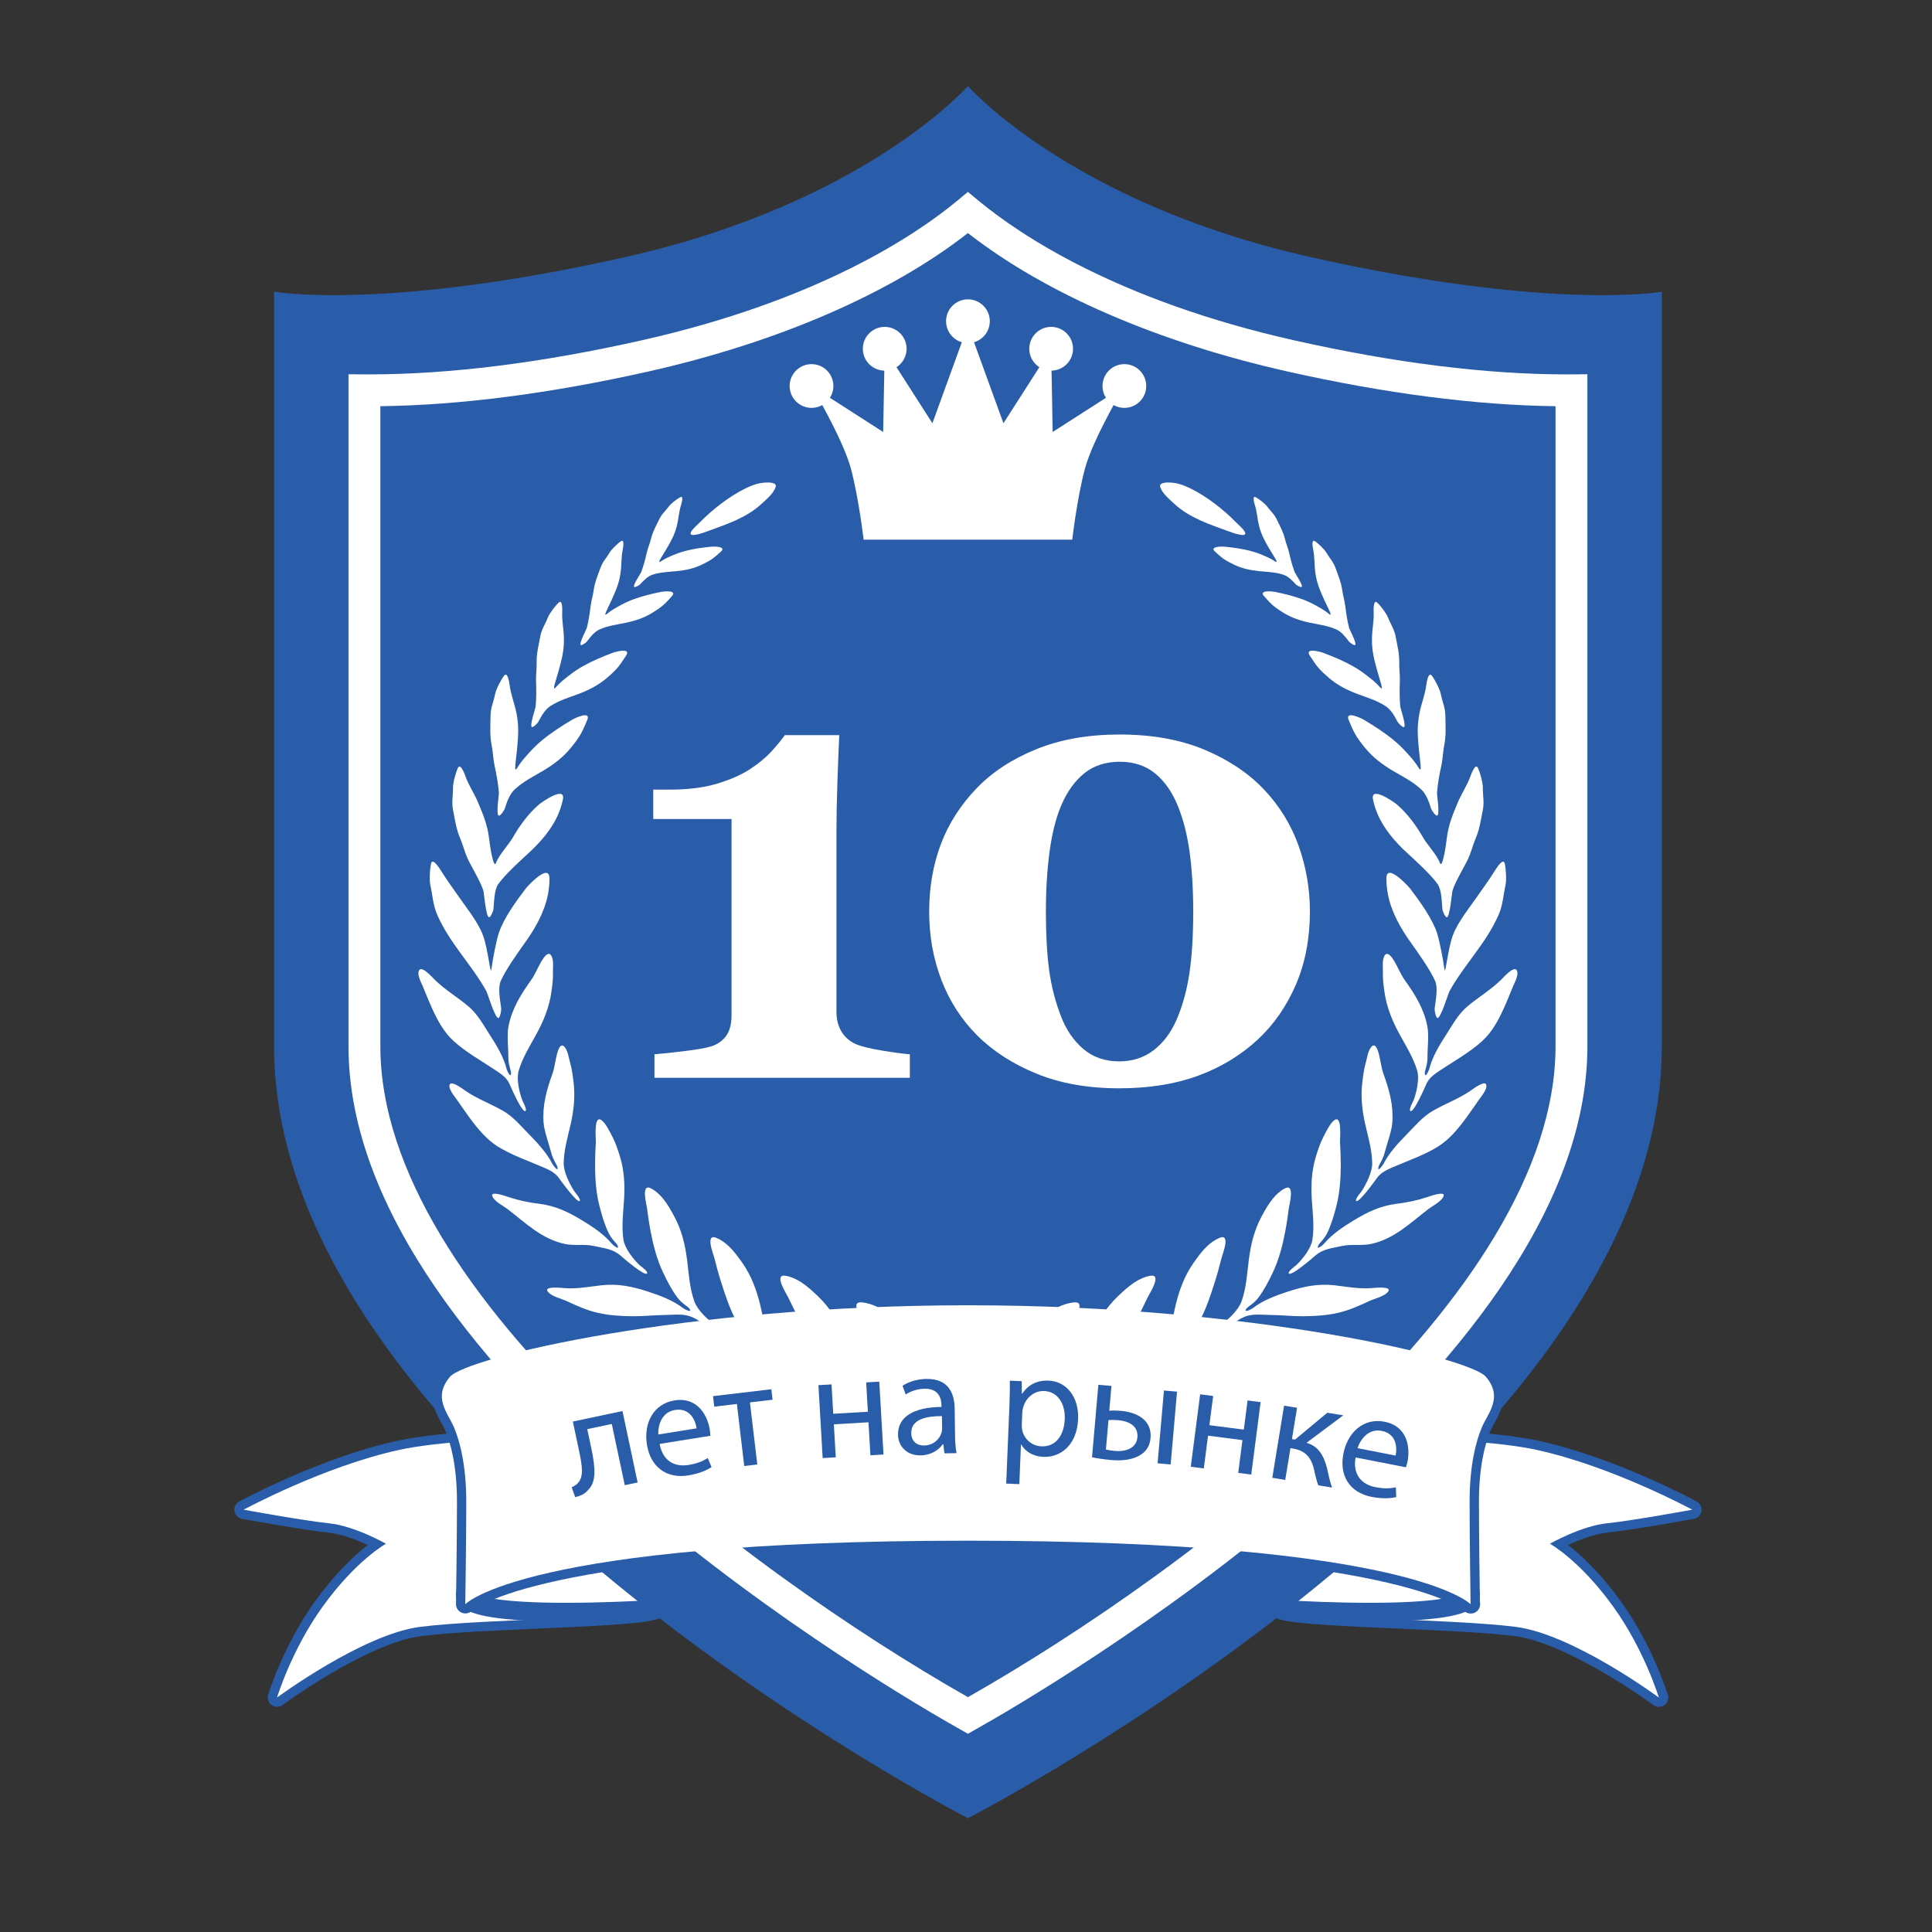 <?xml version="1.0" encoding="utf-8"?>
<!-- Generator: Adobe Illustrator 17.0.0, SVG Export Plug-In . SVG Version: 6.00 Build 0)  -->
<!DOCTYPE svg PUBLIC "-//W3C//DTD SVG 1.1//EN" "http://www.w3.org/Graphics/SVG/1.1/DTD/svg11.dtd">
<svg version="1.1" id="Layer_1" xmlns="http://www.w3.org/2000/svg" xmlns:xlink="http://www.w3.org/1999/xlink" x="0px" y="0px"
	 width="128px" height="128px" viewBox="0 0 128 128" enable-background="new 0 0 128 128" xml:space="preserve">
<rect x="0" y="0" width="128" height="128" fill="#333333" stroke="none"/>
<path fill="#295CA9" d="M18.355,113.082c-0.124,0-0.248-0.037-0.355-0.112c-0.217-0.153-0.312-0.428-0.235-0.682
	c0.04-0.133,1.008-3.291,3.124-6.223c1.373-1.901,2.658-3.069,3.479-3.706c-0.712-0.328-1.734-0.729-2.633-0.824
	c-1.726-0.179-5.543-0.879-5.705-0.909c-0.257-0.047-0.456-0.251-0.497-0.509c-0.041-0.258,0.085-0.514,0.315-0.638
	c0.221-0.12,5.464-2.941,10.495-4.028c3.271-0.707,9.377-0.856,13.924-0.856c1.978,0,3.321,0.03,3.321,0.03
	c0.335,0.008,0.602,0.281,0.602,0.616v11.365c0,0.225-0.122,0.431-0.319,0.54c-0.7,0.385-3.027,0.525-8.17,0.751
	c-2.893,0.128-5.885,0.26-7.758,0.493c-3.617,0.45-9.165,4.529-9.221,4.571C18.613,113.041,18.484,113.082,18.355,113.082z
	 M18.082,99.738c1.255,0.215,2.855,0.475,3.781,0.572c1.83,0.192,3.925,1.381,4.013,1.431c0.193,0.111,0.312,0.317,0.31,0.54
	s-0.124,0.427-0.319,0.535c-0.017,0.01-1.889,1.075-3.979,3.97c-1.027,1.423-1.776,2.928-2.261,4.056
	c2.013-1.314,5.481-3.341,8.162-3.675c1.922-0.239,4.939-0.373,7.856-0.501c2.787-0.123,6.177-0.272,7.312-0.506V95.846
	c-0.573-0.008-1.52-0.019-2.691-0.019c-3.673,0-10.332,0.107-13.664,0.828C23.4,97.348,20.026,98.812,18.082,99.738z"/>
<path fill="#295CA9" d="M109.916,113.082c-0.005,0-0.01,0-0.014,0c-0.129,0-0.257-0.041-0.366-0.121
	c-0.056-0.041-5.608-4.121-9.221-4.571c-1.874-0.233-4.865-0.365-7.758-0.493c-5.143-0.227-7.47-0.366-8.17-0.751
	c-0.197-0.109-0.319-0.315-0.319-0.54V95.241c0-0.335,0.267-0.608,0.602-0.616c0,0,1.343-0.03,3.321-0.03
	c4.547,0,10.653,0.149,13.924,0.856c5.03,1.087,10.274,3.908,10.494,4.028c0.23,0.124,0.356,0.38,0.315,0.638
	c-0.041,0.259-0.24,0.463-0.497,0.509c-0.162,0.03-3.979,0.729-5.705,0.909c-0.9,0.095-1.921,0.496-2.633,0.824
	c0.82,0.637,2.106,1.805,3.478,3.706c1.907,2.641,2.881,5.465,3.085,6.097c0.051,0.089,0.08,0.193,0.08,0.303
	C110.532,112.806,110.256,113.082,109.916,113.082z M85.299,106.16c1.132,0.233,4.524,0.383,7.311,0.506
	c2.917,0.129,5.934,0.262,7.856,0.501c2.681,0.333,6.15,2.361,8.162,3.675c-0.485-1.128-1.233-2.633-2.261-4.056
	c-2.09-2.896-3.962-3.962-3.981-3.972c-0.194-0.109-0.315-0.314-0.317-0.536c-0.001-0.222,0.117-0.428,0.309-0.538
	c0.088-0.05,2.183-1.239,4.013-1.431c0.926-0.097,2.526-0.357,3.781-0.572c-1.945-0.927-5.321-2.391-8.521-3.082
	c-3.332-0.721-9.991-0.828-13.664-0.828c-1.171,0-2.118,0.01-2.691,0.019v10.314C85.296,106.16,85.299,106.16,85.299,106.16z"/>
<path fill="#FFFFFF" d="M18.355,112.466c0,0,5.692-4.212,9.511-4.687c4.346-0.541,14.56-0.541,15.708-1.173V95.241
	c0,0-12.1-0.27-17.101,0.813c-5.002,1.081-10.332,3.967-10.332,3.967s3.936,0.723,5.658,0.902c1.722,0.181,3.771,1.353,3.771,1.353
	s-1.968,1.084-4.182,4.15C19.308,109.307,18.355,112.466,18.355,112.466z"/>
<path fill="#FFFFFF" d="M43.57,102.158l0.004,4.448c0,0-12.878,0.86-12.747-0.989C30.957,103.766,43.57,102.158,43.57,102.158z"/>
<path fill="#295CA9" d="M37.499,107.422c-5.323,0-6.535-0.569-6.997-1.065c-0.265-0.285-0.304-0.583-0.29-0.784
	c0.138-1.946,7.298-3.264,13.28-4.026c0.177-0.025,0.352,0.032,0.485,0.149c0.133,0.117,0.209,0.285,0.209,0.462l0.004,4.448
	c0,0.325-0.251,0.594-0.575,0.615C43.585,107.223,40.568,107.422,37.499,107.422z M31.518,105.598
	c0.339,0.184,1.588,0.592,5.981,0.592c2.236,0,4.445-0.107,5.459-0.164l-0.003-3.165C37.848,103.553,32.378,104.75,31.518,105.598z"
	/>
<path fill="#FFFFFF" d="M109.902,112.466c0,0-5.692-4.212-9.511-4.687c-4.346-0.541-14.559-0.541-15.707-1.173V95.241
	c0,0,12.1-0.27,17.101,0.813c5.002,1.081,10.332,3.967,10.332,3.967s-3.935,0.723-5.658,0.902c-1.722,0.181-3.772,1.353-3.772,1.353
	s1.968,1.084,4.182,4.15C108.949,109.307,109.902,112.466,109.902,112.466z"/>
<g>
	<path fill="#FFFFFF" d="M84.687,102.158l-0.003,4.448c0,0,12.878,0.86,12.748-0.989C97.299,103.766,84.687,102.158,84.687,102.158z
		"/>
	<path fill="#295CA9" d="M90.759,107.422C90.758,107.422,90.759,107.422,90.759,107.422c-3.07-0.001-6.086-0.199-6.116-0.201
		c-0.324-0.021-0.575-0.291-0.575-0.615l0.003-4.448c0-0.177,0.076-0.345,0.209-0.462c0.133-0.116,0.307-0.173,0.485-0.149
		c5.982,0.762,13.143,2.08,13.281,4.026c0.014,0.201-0.025,0.499-0.29,0.784C97.294,106.853,96.081,107.422,90.759,107.422z
		 M85.3,106.026c1.014,0.057,3.222,0.164,5.459,0.164c4.497,0,5.699-0.428,6.004-0.604c-0.73-0.804-6.282-2.022-11.46-2.725
		L85.3,106.026z"/>
</g>
<path fill="#295CA9" d="M97.431,106.902c-0.163,0-0.322-0.065-0.44-0.185c-0.099-0.091-4.699-4.026-32.863-4.026
	c-28.346,0-32.82,3.987-32.862,4.027c-0.179,0.173-0.449,0.227-0.679,0.127c-0.228-0.099-0.38-0.32-0.376-0.568
	c0.001-0.044,0.065-4.403,0.065-6.77c0-2.392-0.416-3.879-0.764-4.705c-0.071-0.168-0.166-0.339-0.262-0.516
	c-0.445-0.816-1.118-2.05,0.1-3.476c1.444-1.693,17.124-4.948,34.779-4.948c17.656,0,33.337,3.255,34.781,4.949
	c1.217,1.426,0.545,2.659,0.1,3.475c-0.096,0.177-0.191,0.348-0.262,0.516c-0.349,0.826-0.764,2.313-0.764,4.705
	c0,2.135,0.052,5.891,0.063,6.639c0.011,0.045,0.016,0.092,0.016,0.14c0,0.34-0.276,0.616-0.616,0.616
	C97.439,106.901,97.435,106.901,97.431,106.902z M64.128,101.458c22.391,0,30.17,2.465,32.672,3.711
	c-0.019-1.466-0.049-4.032-0.049-5.663c0-2.598,0.468-4.253,0.861-5.184c0.086-0.205,0.199-0.413,0.315-0.626
	c0.468-0.858,0.682-1.34,0.044-2.087c-1.061-1.086-15.172-4.516-33.843-4.516c-18.67,0-32.781,3.43-33.845,4.52
	c-0.634,0.743-0.42,1.225,0.048,2.083c0.117,0.214,0.229,0.422,0.315,0.626c0.393,0.932,0.861,2.586,0.861,5.185
	c0,1.63-0.03,4.197-0.049,5.663C33.959,103.923,41.738,101.458,64.128,101.458z"/>
<path fill="#295CA9" d="M64.127,120.461c0,0-45.971-23.675-45.971-51.147c0-15.929,0-49.986,0-49.986s7.351,1.286,23.277-2.297
	C57.359,13.448,64.127,5.7,64.127,5.7s6.77,7.749,22.697,11.332c15.925,3.583,23.276,2.297,23.276,2.297s0,34.057,0,49.986
	C110.101,96.786,64.127,120.461,64.127,120.461z"/>
<path fill="#FFFFFF" d="M64.128,114.866l-0.517-0.291c-4.148-2.329-40.523-23.388-40.523-45.261V24.797l1.373,0.007
	c5.323,0,11.397-0.759,18.055-2.257c11.654-2.623,18.12-6.937,20.937-9.274l0.674-0.56l0.674,0.56
	c2.818,2.338,9.284,6.651,20.94,9.275c6.658,1.497,12.732,2.256,18.055,2.256l1.373-0.007v44.517
	c0,21.875-36.377,42.932-40.525,45.261L64.128,114.866z M25.2,26.912v42.402c0,16.593,24.219,34.763,38.928,43.127
	c14.71-8.364,38.93-26.533,38.93-43.127V26.912c-5.297-0.067-11.274-0.841-17.78-2.304c-8.572-1.93-16.039-5.171-21.151-9.167
	c-5.11,3.997-12.577,7.237-21.148,9.167C36.474,26.071,30.497,26.845,25.2,26.912z"/>
<g>
	<path fill="#FFFFFF" d="M70.05,86.626c-0.453,0.231-0.87,0.545-1.263,0.848c-0.897,0.69-1.57,1.565-2.153,2.529
		c-0.534,0.88-1.016,1.825-1.737,2.574c-0.447,0.463-0.967,0.785-1.612,0.868c-0.118,0.014-0.8-0.015-0.839,0.159
		c-0.074,0.325,1.718,0.113,1.922,0.096c0.826-0.062,1.352,0.316,2.065,0.642c0.734,0.337,1.436,0.75,2.174,1.071
		c0.781,0.34,1.585,0.643,2.423,0.807c0.824,0.165,1.648,0.155,2.484,0.144c0.417-0.005,1.154,0.144,1.528-0.08
		c0.439-0.264-0.912-0.683-1.049-0.734c-0.854-0.307-1.601-0.831-2.378-1.286c-1.063-0.625-2.125-0.844-3.334-0.969
		c-0.909-0.094-1.936-0.158-2.828,0.066c-0.132,0.031-0.794,0.059-0.441-0.153c0.205-0.123,0.623-0.098,1.15-0.392
		c0.617-0.347,1.193-0.809,1.726-1.268c0.787-0.681,1.438-1.502,2.031-2.352c0.33-0.472,0.637-0.96,0.937-1.451
		c0.153-0.25,1.215-1.539,0.294-1.458C70.761,86.325,70.395,86.451,70.05,86.626z"/>
</g>
<g>
	<path fill="#FFFFFF" d="M75.176,84.953c-0.404,0.263-0.769,0.602-1.11,0.926c-0.78,0.742-1.328,1.635-1.783,2.603
		c-0.417,0.886-0.778,1.826-1.385,2.605c-0.377,0.483-0.835,0.838-1.438,0.98c-0.11,0.025-0.758,0.065-0.778,0.234
		c-0.036,0.314,1.636-0.065,1.826-0.098c0.773-0.143,1.308,0.164,2.014,0.4c0.727,0.245,1.431,0.564,2.161,0.796
		c0.772,0.243,1.561,0.45,2.369,0.523c0.795,0.072,1.572-0.017,2.36-0.111c0.395-0.047,1.106,0.022,1.436-0.227
		c0.39-0.292-0.929-0.555-1.063-0.588c-0.837-0.207-1.594-0.628-2.374-0.981c-1.067-0.485-2.091-0.586-3.245-0.584
		c-0.869,0.003-1.845,0.042-2.665,0.344c-0.122,0.042-0.745,0.133-0.433-0.102c0.181-0.137,0.58-0.153,1.046-0.483
		c0.549-0.388,1.047-0.882,1.505-1.368c0.679-0.721,1.211-1.562,1.686-2.424c0.265-0.481,0.506-0.972,0.742-1.465
		c0.12-0.252,0.994-1.574,0.133-1.406C75.817,84.597,75.484,84.754,75.176,84.953z"/>
</g>
<g>
	<path fill="#FFFFFF" d="M79.935,82.6c-0.327,0.32-0.603,0.703-0.86,1.07c-0.588,0.835-0.933,1.77-1.176,2.755
		c-0.223,0.903-0.324,1.792-0.792,2.607c-0.288,0.505-0.674,0.9-1.221,1.111c-0.1,0.04-0.704,0.162-0.7,0.322
		c0.006,0.303,1.528-0.275,1.704-0.332c1.262-0.419,2.791,0.639,4.016,0.844c0.759,0.128,1.528,0.217,2.298,0.179
		c0.758-0.037,1.477-0.224,2.206-0.417c0.364-0.098,1.108-0.396,1.389-0.675c0.326-0.326-0.947-0.399-1.079-0.413
		c-0.813-0.084-1.582-0.38-2.362-0.609c-1.067-0.314-2.044-0.274-3.13-0.12c-0.71,0.1-1.384,0.244-2.052,0.498
		c-0.168,0.064-0.349,0.145-0.524,0.111c0.081-0.244,0.427-0.389,0.615-0.565c0.465-0.44,0.747-0.692,1.082-1.231
		c0.497-0.796,0.882-1.992,1.163-2.886c0.158-0.496,0.291-1,0.418-1.504c0.065-0.254,0.634-1.65-0.138-1.332
		C80.466,82.149,80.186,82.358,79.935,82.6z"/>
</g>
<g>
	<path fill="#FFFFFF" d="M81.039,37.005c0.221,0.16,0.471,0.284,0.707,0.399c0.542,0.264,1.104,0.381,1.679,0.436
		c0.529,0.051,1.07,0.064,1.589,0.232c0.324,0.104,0.589,0.373,0.824,0.634c0.043,0.047,0.308,0.216,0.39,0.186
		c0.158-0.054-0.422-0.899-0.459-1.002c-0.155-0.423-0.259-0.819-0.349-1.218c-0.092-0.41-0.201-0.601-0.3-1.009
		c-0.107-0.433-0.323-0.815-0.518-1.224c-0.192-0.405-0.39-0.527-0.658-0.89c-0.135-0.181-0.551-0.509-0.761-0.613
		c-0.245-0.121-0.064,0.465-0.041,0.537c0.142,0.456,0.151,0.878,0.271,1.355c0.154,0.618,0.384,1.02,0.713,1.581
		c0.25,0.423,0.637,0.969,0.367,0.792c-0.318-0.211-0.564-0.307-0.907-0.453c-0.507-0.215-1.042-0.334-1.571-0.419
		c-0.295-0.048-0.589-0.081-0.883-0.111c-0.151-0.016-1.028-0.023-0.638,0.325C80.65,36.682,80.87,36.884,81.039,37.005z"/>
</g>
<g>
	<path fill="#FFFFFF" d="M84.291,40.071c0.224,0.201,0.483,0.366,0.73,0.519c0.564,0.352,1.167,0.544,1.792,0.673
		c0.571,0.116,1.164,0.193,1.715,0.436c0.341,0.151,0.601,0.477,0.831,0.79c0.043,0.057,0.311,0.273,0.406,0.25
		c0.18-0.042-0.359-1.035-0.388-1.153c-0.119-0.482-0.188-0.928-0.241-1.376c-0.055-0.459-0.153-0.681-0.215-1.142
		c-0.067-0.486-0.259-0.929-0.426-1.402c-0.165-0.465-0.366-0.623-0.619-1.052c-0.125-0.215-0.545-0.622-0.764-0.76
		c-0.256-0.161-0.123,0.502-0.106,0.584c0.103,0.516,0.065,0.98,0.141,1.517c0.097,0.695,0.305,1.163,0.6,1.817
		c0.223,0.491,0.586,1.135,0.311,0.908c-0.323-0.268-0.584-0.4-0.943-0.6c-0.532-0.295-1.102-0.486-1.673-0.641
		c-0.317-0.086-0.637-0.156-0.956-0.223c-0.162-0.033-1.125-0.144-0.737,0.283C83.902,39.672,84.119,39.919,84.291,40.071z"/>
</g>
<g>
	<path fill="#FFFFFF" d="M87.293,44.177c0.217,0.267,0.481,0.5,0.731,0.718c0.575,0.498,1.222,0.824,1.905,1.08
		c0.627,0.234,1.282,0.427,1.862,0.802c0.358,0.232,0.595,0.647,0.798,1.04c0.036,0.072,0.302,0.364,0.414,0.355
		c0.208-0.014-0.221-1.234-0.234-1.372c-0.047-0.567-0.046-1.082-0.027-1.598c0.021-0.531-0.05-0.799-0.038-1.329
		c0.011-0.562-0.127-1.097-0.231-1.661c-0.103-0.556-0.303-0.77-0.512-1.3c-0.103-0.264-0.505-0.8-0.726-0.995
		c-0.261-0.229-0.23,0.545-0.226,0.641c0.023,0.601-0.102,1.118-0.113,1.74c-0.014,0.804,0.136,1.369,0.354,2.161
		c0.164,0.595,0.459,1.388,0.188,1.083c-0.318-0.361-0.588-0.557-0.958-0.846c-0.55-0.429-1.161-0.748-1.779-1.024
		c-0.342-0.154-0.692-0.291-1.04-0.423c-0.177-0.068-1.244-0.363-0.884,0.188C86.923,43.656,87.125,43.972,87.293,44.177z"/>
</g>
<g>
	<path fill="#FFFFFF" d="M89.773,48.618c0.186,0.331,0.426,0.634,0.657,0.919c0.527,0.649,1.166,1.125,1.858,1.534
		c0.633,0.374,1.306,0.707,1.862,1.223c0.344,0.321,0.52,0.815,0.665,1.282c0.027,0.085,0.259,0.452,0.382,0.463
		c0.229,0.025-0.004-1.379,0.009-1.53c0.056-0.624,0.155-1.182,0.276-1.737c0.125-0.571,0.099-0.875,0.211-1.447
		c0.122-0.608,0.074-1.211,0.069-1.844c-0.005-0.62-0.181-0.892-0.306-1.505c-0.061-0.306-0.394-0.963-0.598-1.217
		c-0.239-0.297-0.351,0.547-0.366,0.651c-0.089,0.657-0.324,1.193-0.453,1.863c-0.169,0.869-0.115,1.509-0.032,2.41
		c0.065,0.676,0.233,1.592-0.001,1.209c-0.276-0.452-0.531-0.716-0.877-1.101c-0.513-0.569-1.114-1.032-1.73-1.449
		c-0.344-0.234-0.695-0.448-1.047-0.659c-0.18-0.106-1.278-0.63-0.994,0.034C89.473,47.985,89.631,48.366,89.773,48.618z"/>
</g>
<g>
	<path fill="#FFFFFF" d="M91.255,53.902c0.426,1.022,1.19,1.891,1.966,2.602c0.542,0.498,1.588,1.449,2.024,2.07
		c0.271,0.385,0.272,1.177,0.317,1.663c0.008,0.088,0.158,0.496,0.276,0.533c0.219,0.071,0.351-1.623,0.395-1.768
		c0.184-0.6,0.806-1.602,1.039-2.118c0.24-0.534,0.278-0.835,0.509-1.374c0.242-0.567,0.324-1.169,0.45-1.788
		c0.123-0.609,0.006-0.911,0.013-1.537c0.003-0.313-0.186-1.024-0.331-1.315c-0.173-0.34-0.459,0.46-0.494,0.561
		c-0.225,0.624-0.566,1.099-0.833,1.727c-0.344,0.816-0.628,1.5-0.733,2.399c-0.077,0.674-0.309,2.034-0.458,1.61
		c-0.175-0.498-0.846-1.218-1.104-1.667c-0.471-0.814-1.028-1.585-1.746-2.203c-0.186-0.159-1.763-1.265-1.581-0.335
		C91.027,53.281,91.127,53.595,91.255,53.902z"/>
</g>
<g>
	<path fill="#FFFFFF" d="M91.948,59.226c0.218,1.165,0.827,2.245,1.48,3.163c0.458,0.642,1.341,1.871,1.659,2.62
		c0.197,0.463,0.024,1.293-0.039,1.812c-0.01,0.095,0.056,0.555,0.17,0.619c0.215,0.124,0.73-1.621,0.809-1.763
		c1-1.801,2.432-3.169,3.268-5.086c0.265-0.611,0.302-1.288,0.449-1.944c0.074-0.327,0.033-1.114-0.056-1.451
		c-0.102-0.395-0.582,0.38-0.641,0.477c-0.373,0.604-0.927,1.363-1.348,1.962c-0.543,0.776-1.284,1.691-1.539,2.626
		c-0.308,1.125-0.404,2.398-0.468,1.922c-0.072-0.562-0.314-1.84-0.486-2.368c-0.312-0.958-1.158-2.127-1.773-2.933
		c-0.159-0.21-1.566-1.72-1.58-0.706C91.848,58.523,91.882,58.875,91.948,59.226z"/>
</g>
<g>
	<path fill="#FFFFFF" d="M82.458,35.214c-0.138-0.229-0.38-0.416-0.564-0.605c-0.855-0.868-1.921-1.703-3.016-2.246
		c-0.411-0.204-0.86-0.371-1.321-0.391c-0.173-0.008-0.796-0.042-0.687,0.299c0.135,0.423,0.633,0.834,0.948,1.124
		c1.013,0.931,2.342,1.351,3.607,1.816C81.563,35.264,82.754,35.71,82.458,35.214z"/>
</g>
<g>
	<path fill="#FFFFFF" d="M84.315,79.429c-0.288,0.356-0.518,0.768-0.73,1.162c-0.487,0.899-0.719,1.867-0.848,2.874
		c-0.117,0.923-0.166,1.879-0.484,2.762c-0.199,0.545-0.85,1.206-1.352,1.51c-0.091,0.056-0.666,0.281-0.635,0.441
		c0.06,0.294,1.798-0.744,1.962-0.829c0.656-0.356,1.229-0.237,1.936-0.229c0.729,0.007,1.458,0.091,2.186,0.084
		c0.768-0.005,1.542-0.052,2.293-0.223c0.739-0.166,1.416-0.478,2.1-0.793c0.342-0.158,1.005-0.304,1.231-0.626
		c0.264-0.378-1.003-0.228-1.134-0.219c-0.817,0.06-1.625-0.098-2.433-0.19c-1.105-0.123-2.06,0.084-3.104,0.425
		c-0.783,0.258-1.653,0.581-2.307,1.094c-0.096,0.074-0.632,0.34-0.419,0.034c0.123-0.175,0.476-0.308,0.803-0.745
		c0.382-0.511,0.686-1.104,0.958-1.679c0.4-0.848,0.635-1.764,0.811-2.684c0.098-0.51,0.172-1.026,0.239-1.541
		c0.034-0.261,0.436-1.714-0.292-1.308C84.789,78.919,84.536,79.157,84.315,79.429z"/>
</g>
<g>
	<path fill="#FFFFFF" d="M87.667,75.343c-0.206,0.398-0.347,0.834-0.476,1.25c-0.295,0.949-0.34,1.906-0.281,2.874
		c0.056,0.888,0.179,1.791,0.037,2.687c-0.089,0.555-0.637,1.255-1.051,1.651c-0.076,0.073-0.571,0.413-0.513,0.553
		c0.107,0.263,1.604-1.035,1.739-1.152c0.551-0.482,1.108-0.5,1.768-0.652c0.645-0.148,1.313-0.001,1.958-0.142
		c1.525-0.333,2.576-1.378,3.75-2.283c0.291-0.225,0.883-0.512,1.037-0.864c0.18-0.413-0.977,0.014-1.097,0.053
		c-0.751,0.239-1.267,0.341-2.038,0.44c-1.053,0.134-1.908,0.545-2.819,1.099c-0.686,0.417-1.442,0.917-1.96,1.541
		c-0.077,0.092-0.531,0.46-0.386,0.128c0.083-0.192,0.391-0.397,0.617-0.877c0.265-0.564,0.446-1.186,0.596-1.783
		c0.223-0.883,0.279-1.792,0.282-2.689c0-0.499-0.022-0.996-0.05-1.492c-0.014-0.252,0.17-1.966-0.439-1.422
		C88.087,74.494,87.825,75.041,87.667,75.343z"/>
</g>
<g>
	<path fill="#FFFFFF" d="M90.489,70.391c-0.122,0.429-0.181,0.881-0.232,1.308c-0.117,0.977-0.008,1.902,0.199,2.813
		c0.19,0.836,0.444,1.669,0.456,2.559c0.008,0.551-0.377,1.352-0.69,1.831c-0.057,0.09-0.452,0.534-0.377,0.653
		c0.139,0.226,1.289-1.377,1.392-1.521c0.273-0.379,0.688-0.55,1.102-0.729c0.965-0.414,2.028-0.782,2.923-1.336
		c0.745-0.461,1.324-1.163,1.84-1.858c0.31-0.419,0.6-0.851,0.901-1.277c0.128-0.184,0.604-0.74,0.445-1.004
		c-0.138-0.232-0.895,0.347-1.022,0.433c-0.785,0.539-1.672,0.857-2.492,1.328c-0.691,0.397-1.2,1.022-1.752,1.583
		c-0.557,0.563-1.16,1.224-1.53,1.945c-0.056,0.105-0.408,0.568-0.329,0.215c0.045-0.204,0.29-0.472,0.42-0.986
		c0.152-0.602,0.461-1.387,0.503-1.993c0.079-1.147-0.202-2.136-0.584-3.199c-0.153-0.428-0.193-0.884-0.307-1.322
		c-0.065-0.248-0.246-0.844-0.541-0.422C90.616,69.693,90.584,70.065,90.489,70.391z"/>
</g>
<g>
	<path fill="#FFFFFF" d="M91.62,64.416c-0.014,0.448,0.046,0.906,0.11,1.339c0.144,0.988,0.512,1.881,0.979,2.741
		c0.428,0.787,0.925,1.561,1.183,2.437c0.157,0.543-0.032,1.411-0.234,1.947c-0.036,0.1-0.333,0.617-0.222,0.721
		c0.208,0.195,0.993-1.619,1.062-1.782c0.186-0.43,0.58-0.683,0.971-0.941c0.91-0.603,1.935-1.18,2.733-1.907
		c0.664-0.604,1.089-1.413,1.446-2.205c0.215-0.475,0.404-0.962,0.606-1.443c0.088-0.206,0.439-0.85,0.199-1.08
		c-0.211-0.201-0.856,0.522-0.966,0.633c-0.685,0.689-1.54,1.182-2.279,1.81c-0.625,0.532-0.995,1.251-1.428,1.917
		c-0.434,0.668-0.896,1.44-1.091,2.228c-0.031,0.116-0.278,0.642-0.291,0.277c-0.008-0.21,0.18-0.525,0.177-1.056
		c-0.005-0.626,0.109-1.464-0.012-2.071c-0.229-1.149-0.796-2.071-1.492-3.044c-0.279-0.393-0.446-0.835-0.686-1.244
		c-0.137-0.232-0.492-0.784-0.69-0.309C91.565,63.701,91.632,64.073,91.62,64.416z"/>
</g>
<g>
	<path fill="#FFFFFF" d="M58.206,86.626c0.453,0.231,0.871,0.545,1.263,0.848c0.898,0.69,1.57,1.565,2.154,2.529
		c0.534,0.88,1.015,1.825,1.735,2.574c0.448,0.463,0.967,0.785,1.613,0.868c0.118,0.014,0.8-0.015,0.839,0.159
		c0.074,0.325-1.718,0.113-1.921,0.096c-0.826-0.062-1.352,0.316-2.065,0.642c-0.734,0.337-1.436,0.75-2.174,1.071
		c-0.781,0.34-1.585,0.643-2.422,0.807c-0.824,0.165-1.649,0.155-2.484,0.144c-0.417-0.005-1.153,0.144-1.527-0.08
		c-0.439-0.264,0.912-0.683,1.048-0.734c0.854-0.307,1.601-0.831,2.377-1.286c1.063-0.625,2.124-0.844,3.333-0.969
		c0.908-0.094,1.935-0.158,2.827,0.066c0.132,0.031,0.794,0.059,0.441-0.153c-0.205-0.123-0.623-0.098-1.149-0.392
		c-0.617-0.347-1.192-0.809-1.726-1.268c-0.787-0.681-1.438-1.502-2.031-2.352c-0.33-0.472-0.637-0.96-0.936-1.451
		c-0.153-0.25-1.216-1.539-0.294-1.458C57.496,86.325,57.861,86.451,58.206,86.626z"/>
</g>
<g>
	<path fill="#FFFFFF" d="M53.081,84.953c0.404,0.263,0.768,0.602,1.109,0.926c0.78,0.742,1.328,1.635,1.784,2.603
		c0.417,0.886,0.778,1.826,1.385,2.605c0.376,0.483,0.834,0.838,1.436,0.98c0.109,0.025,0.758,0.065,0.777,0.234
		c0.037,0.314-1.634-0.065-1.825-0.098c-0.773-0.143-1.308,0.164-2.013,0.4c-0.726,0.245-1.431,0.564-2.161,0.796
		c-0.771,0.243-1.561,0.45-2.368,0.523c-0.796,0.072-1.573-0.017-2.362-0.111c-0.393-0.047-1.104,0.022-1.436-0.227
		c-0.388-0.292,0.93-0.555,1.064-0.588c0.836-0.207,1.594-0.628,2.374-0.981c1.066-0.485,2.09-0.586,3.245-0.584
		c0.867,0.003,1.844,0.042,2.665,0.344c0.121,0.042,0.744,0.133,0.432-0.102c-0.181-0.137-0.579-0.153-1.047-0.483
		c-0.549-0.388-1.046-0.882-1.504-1.368c-0.677-0.721-1.21-1.562-1.686-2.424c-0.264-0.481-0.506-0.972-0.741-1.465
		c-0.119-0.252-0.994-1.574-0.133-1.406C52.44,84.597,52.773,84.754,53.081,84.953z"/>
</g>
<g>
	<path fill="#FFFFFF" d="M48.321,82.6c0.328,0.32,0.604,0.703,0.861,1.07c0.588,0.835,0.933,1.77,1.177,2.755
		c0.223,0.903,0.323,1.792,0.79,2.607c0.29,0.505,0.675,0.9,1.222,1.111c0.1,0.04,0.704,0.162,0.701,0.322
		c-0.007,0.303-1.529-0.275-1.704-0.332c-1.261-0.419-2.79,0.639-4.016,0.844c-0.759,0.128-1.528,0.217-2.298,0.179
		c-0.758-0.037-1.477-0.224-2.206-0.417c-0.364-0.098-1.109-0.396-1.388-0.675c-0.326-0.326,0.948-0.399,1.078-0.413
		c0.814-0.084,1.583-0.38,2.363-0.609c1.067-0.314,2.044-0.274,3.13-0.12c0.71,0.1,1.384,0.244,2.053,0.498
		c0.168,0.064,0.348,0.145,0.523,0.111c-0.081-0.244-0.426-0.389-0.615-0.565c-0.465-0.44-0.747-0.692-1.082-1.231
		c-0.496-0.796-0.881-1.992-1.164-2.886c-0.157-0.496-0.29-1-0.417-1.504c-0.065-0.254-0.634-1.65,0.138-1.332
		C47.791,82.149,48.071,82.358,48.321,82.6z"/>
</g>
<g>
	<path fill="#FFFFFF" d="M47.218,37.005c-0.222,0.16-0.471,0.284-0.708,0.399c-0.542,0.264-1.104,0.381-1.679,0.436
		c-0.528,0.051-1.069,0.064-1.589,0.232c-0.323,0.104-0.589,0.373-0.824,0.634c-0.044,0.047-0.307,0.216-0.39,0.186
		c-0.157-0.054,0.422-0.899,0.46-1.002c0.154-0.423,0.259-0.819,0.349-1.218c0.093-0.41,0.202-0.601,0.303-1.009
		c0.106-0.433,0.321-0.815,0.517-1.224c0.192-0.405,0.391-0.527,0.658-0.89c0.134-0.181,0.551-0.509,0.761-0.613
		c0.246-0.121,0.064,0.465,0.041,0.537c-0.142,0.456-0.152,0.878-0.271,1.355c-0.155,0.618-0.385,1.02-0.714,1.581
		c-0.248,0.423-0.637,0.969-0.367,0.792c0.317-0.211,0.564-0.307,0.908-0.453c0.508-0.215,1.041-0.334,1.571-0.419
		c0.295-0.048,0.59-0.081,0.884-0.111c0.149-0.016,1.027-0.023,0.638,0.325C47.607,36.682,47.387,36.884,47.218,37.005z"/>
</g>
<g>
	<path fill="#FFFFFF" d="M43.965,40.071c-0.224,0.201-0.483,0.366-0.73,0.519c-0.564,0.352-1.166,0.544-1.791,0.673
		c-0.572,0.116-1.164,0.193-1.715,0.436c-0.341,0.151-0.601,0.477-0.831,0.79c-0.042,0.057-0.311,0.273-0.406,0.25
		c-0.178-0.042,0.36-1.035,0.389-1.153c0.119-0.482,0.188-0.928,0.242-1.376c0.054-0.459,0.152-0.681,0.215-1.142
		c0.066-0.486,0.259-0.929,0.426-1.402c0.165-0.465,0.367-0.623,0.62-1.052c0.126-0.215,0.546-0.622,0.763-0.76
		c0.256-0.161,0.124,0.502,0.107,0.584c-0.103,0.516-0.065,0.98-0.141,1.517c-0.098,0.695-0.305,1.163-0.6,1.817
		c-0.224,0.491-0.587,1.135-0.311,0.908c0.323-0.268,0.584-0.4,0.943-0.6c0.532-0.295,1.102-0.486,1.674-0.641
		c0.318-0.086,0.637-0.156,0.957-0.223c0.162-0.033,1.124-0.144,0.737,0.283C44.356,39.672,44.138,39.919,43.965,40.071z"/>
</g>
<g>
	<path fill="#FFFFFF" d="M40.965,44.177c-0.218,0.267-0.481,0.5-0.732,0.718c-0.574,0.498-1.222,0.824-1.904,1.08
		c-0.626,0.234-1.282,0.427-1.862,0.802c-0.358,0.232-0.594,0.647-0.798,1.04c-0.036,0.072-0.303,0.364-0.414,0.355
		c-0.208-0.014,0.221-1.234,0.233-1.372c0.049-0.567,0.047-1.082,0.028-1.598c-0.021-0.531,0.05-0.799,0.038-1.329
		c-0.011-0.562,0.126-1.097,0.23-1.661c0.103-0.556,0.304-0.77,0.512-1.3c0.104-0.264,0.505-0.8,0.727-0.995
		c0.261-0.229,0.229,0.545,0.225,0.641c-0.024,0.601,0.102,1.118,0.112,1.74c0.014,0.804-0.135,1.369-0.354,2.161
		c-0.164,0.595-0.459,1.388-0.189,1.083c0.319-0.361,0.588-0.557,0.959-0.846c0.549-0.429,1.159-0.748,1.777-1.024
		c0.344-0.154,0.692-0.291,1.041-0.423c0.178-0.068,1.245-0.363,0.884,0.188C41.335,43.656,41.132,43.972,40.965,44.177z"/>
</g>
<g>
	<path fill="#FFFFFF" d="M38.484,48.618c-0.186,0.331-0.426,0.634-0.656,0.919c-0.527,0.649-1.166,1.125-1.858,1.534
		c-0.633,0.374-1.306,0.707-1.862,1.223c-0.344,0.321-0.521,0.815-0.664,1.282c-0.027,0.085-0.259,0.452-0.381,0.463
		c-0.23,0.025,0.003-1.379-0.01-1.53c-0.056-0.624-0.156-1.182-0.276-1.737c-0.124-0.571-0.098-0.875-0.212-1.447
		c-0.121-0.608-0.074-1.211-0.068-1.844c0.006-0.62,0.182-0.892,0.307-1.505c0.061-0.306,0.394-0.963,0.598-1.217
		c0.239-0.297,0.352,0.547,0.366,0.651c0.089,0.657,0.324,1.193,0.454,1.863c0.168,0.869,0.114,1.509,0.03,2.41
		c-0.064,0.676-0.232,1.592,0.002,1.209c0.276-0.452,0.53-0.716,0.877-1.101c0.512-0.569,1.113-1.032,1.729-1.449
		c0.344-0.234,0.695-0.448,1.047-0.659c0.18-0.106,1.279-0.63,0.994,0.034C38.785,47.985,38.626,48.366,38.484,48.618z"/>
</g>
<g>
	<path fill="#FFFFFF" d="M37.002,53.902c-0.427,1.022-1.192,1.891-1.967,2.602c-0.541,0.498-1.588,1.449-2.024,2.07
		c-0.271,0.385-0.273,1.177-0.317,1.663c-0.008,0.088-0.158,0.496-0.276,0.533c-0.219,0.071-0.351-1.623-0.396-1.768
		c-0.184-0.6-0.805-1.602-1.039-2.118c-0.24-0.534-0.278-0.835-0.508-1.374c-0.244-0.567-0.325-1.169-0.45-1.788
		c-0.123-0.609-0.007-0.911-0.014-1.537c-0.003-0.313,0.186-1.024,0.332-1.315c0.173-0.34,0.459,0.46,0.494,0.561
		c0.224,0.624,0.566,1.099,0.833,1.727c0.344,0.816,0.628,1.5,0.733,2.399c0.078,0.674,0.309,2.034,0.459,1.61
		c0.176-0.498,0.846-1.218,1.105-1.667c0.471-0.814,1.027-1.585,1.745-2.203c0.187-0.159,1.763-1.265,1.582-0.335
		C37.229,53.281,37.13,53.595,37.002,53.902z"/>
</g>
<g>
	<path fill="#FFFFFF" d="M36.309,59.226c-0.219,1.165-0.827,2.245-1.481,3.163c-0.457,0.642-1.341,1.871-1.659,2.62
		c-0.198,0.463-0.024,1.293,0.038,1.812c0.01,0.095-0.055,0.555-0.17,0.619c-0.214,0.124-0.731-1.621-0.809-1.763
		c-1-1.801-2.432-3.169-3.268-5.086c-0.266-0.611-0.302-1.288-0.448-1.944c-0.074-0.327-0.034-1.114,0.054-1.451
		c0.103-0.395,0.582,0.38,0.642,0.477c0.374,0.604,0.929,1.363,1.348,1.962c0.543,0.776,1.283,1.691,1.538,2.626
		c0.308,1.125,0.404,2.398,0.467,1.922c0.072-0.562,0.315-1.84,0.486-2.368c0.313-0.958,1.159-2.127,1.773-2.933
		c0.158-0.21,1.565-1.72,1.582-0.706C36.408,58.523,36.375,58.875,36.309,59.226z"/>
</g>
<g>
	<path fill="#FFFFFF" d="M45.799,35.214c0.138-0.229,0.379-0.416,0.564-0.605c0.856-0.868,1.921-1.703,3.016-2.246
		c0.41-0.204,0.86-0.371,1.322-0.391c0.172-0.008,0.795-0.042,0.686,0.299c-0.134,0.423-0.632,0.834-0.947,1.124
		c-1.013,0.931-2.343,1.351-3.607,1.816C46.693,35.264,45.502,35.71,45.799,35.214z"/>
</g>
<g>
	<path fill="#FFFFFF" d="M43.942,79.429c0.288,0.356,0.518,0.768,0.73,1.162c0.486,0.899,0.72,1.867,0.848,2.874
		c0.116,0.923,0.166,1.879,0.485,2.762c0.198,0.545,0.849,1.206,1.351,1.51c0.092,0.056,0.665,0.281,0.634,0.441
		c-0.059,0.294-1.799-0.744-1.96-0.829c-0.656-0.356-1.23-0.237-1.936-0.229c-0.73,0.007-1.459,0.091-2.186,0.084
		c-0.768-0.005-1.542-0.052-2.293-0.223c-0.74-0.166-1.416-0.478-2.1-0.793c-0.343-0.158-1.004-0.304-1.232-0.626
		c-0.264-0.378,1.004-0.228,1.134-0.219c0.817,0.06,1.625-0.098,2.433-0.19c1.106-0.123,2.061,0.084,3.103,0.425
		c0.784,0.258,1.654,0.581,2.307,1.094c0.097,0.074,0.633,0.34,0.42,0.034c-0.123-0.175-0.477-0.308-0.803-0.745
		c-0.382-0.511-0.687-1.104-0.957-1.679c-0.4-0.848-0.636-1.764-0.812-2.684c-0.098-0.51-0.172-1.026-0.239-1.541
		c-0.035-0.261-0.437-1.714,0.292-1.308C43.468,78.919,43.721,79.157,43.942,79.429z"/>
</g>
<g>
	<path fill="#FFFFFF" d="M40.59,75.343c0.205,0.398,0.345,0.834,0.475,1.25c0.294,0.949,0.34,1.906,0.281,2.874
		c-0.055,0.888-0.178,1.791-0.037,2.687c0.088,0.555,0.637,1.255,1.052,1.651c0.076,0.073,0.571,0.413,0.513,0.553
		c-0.107,0.263-1.605-1.035-1.74-1.152c-0.55-0.482-1.108-0.5-1.768-0.652c-0.645-0.148-1.313-0.001-1.959-0.142
		c-1.524-0.333-2.575-1.378-3.749-2.283c-0.291-0.225-0.884-0.512-1.037-0.864c-0.18-0.413,0.977,0.014,1.096,0.053
		c0.751,0.239,1.267,0.341,2.038,0.44c1.054,0.134,1.909,0.545,2.82,1.099c0.686,0.417,1.441,0.917,1.959,1.541
		c0.077,0.092,0.531,0.46,0.386,0.128c-0.084-0.192-0.391-0.397-0.617-0.877c-0.265-0.564-0.446-1.186-0.596-1.783
		c-0.223-0.883-0.279-1.792-0.282-2.689c-0.001-0.499,0.021-0.996,0.049-1.492c0.014-0.252-0.17-1.966,0.438-1.422
		C40.171,74.494,40.432,75.041,40.59,75.343z"/>
</g>
<g>
	<path fill="#FFFFFF" d="M37.769,70.391c0.122,0.429,0.18,0.881,0.231,1.309c0.117,0.977,0.009,1.902-0.198,2.813
		c-0.19,0.836-0.445,1.669-0.456,2.559c-0.009,0.551,0.378,1.352,0.69,1.831c0.056,0.09,0.451,0.534,0.377,0.653
		c-0.139,0.226-1.29-1.377-1.393-1.521c-0.272-0.379-0.687-0.55-1.102-0.729c-0.966-0.414-2.028-0.782-2.922-1.336
		c-0.745-0.461-1.325-1.163-1.842-1.858c-0.31-0.419-0.6-0.851-0.9-1.277c-0.129-0.184-0.605-0.74-0.446-1.004
		c0.139-0.232,0.896,0.347,1.023,0.433c0.784,0.539,1.67,0.857,2.49,1.328c0.693,0.397,1.2,1.022,1.753,1.583
		c0.555,0.563,1.16,1.224,1.53,1.945c0.055,0.105,0.408,0.568,0.329,0.215c-0.045-0.204-0.29-0.472-0.42-0.986
		c-0.151-0.602-0.46-1.387-0.502-1.993c-0.079-1.147,0.202-2.136,0.583-3.199c0.154-0.428,0.193-0.884,0.307-1.322
		c0.065-0.248,0.247-0.844,0.541-0.422C37.641,69.693,37.673,70.065,37.769,70.391z"/>
</g>
<g>
	<path fill="#FFFFFF" d="M36.636,64.416c0.014,0.448-0.047,0.906-0.11,1.339c-0.143,0.988-0.512,1.881-0.979,2.741
		c-0.428,0.787-0.925,1.561-1.182,2.437c-0.159,0.543,0.032,1.411,0.233,1.947c0.036,0.1,0.333,0.617,0.222,0.721
		c-0.209,0.195-0.992-1.619-1.063-1.782c-0.184-0.43-0.579-0.683-0.969-0.941c-0.911-0.603-1.937-1.18-2.735-1.907
		c-0.663-0.604-1.089-1.413-1.446-2.205c-0.215-0.475-0.404-0.962-0.606-1.443c-0.087-0.206-0.439-0.85-0.199-1.08
		c0.211-0.201,0.855,0.522,0.967,0.633c0.685,0.689,1.539,1.182,2.279,1.81c0.625,0.532,0.994,1.251,1.428,1.917
		c0.434,0.668,0.896,1.44,1.091,2.228c0.03,0.116,0.278,0.642,0.29,0.277c0.008-0.21-0.18-0.525-0.177-1.056
		c0.004-0.626-0.109-1.464,0.012-2.071c0.229-1.149,0.796-2.071,1.491-3.044c0.279-0.393,0.445-0.835,0.686-1.244
		c0.137-0.232,0.492-0.784,0.69-0.309C36.691,63.701,36.625,64.073,36.636,64.416z"/>
</g>
<g>
	<path fill="#FFFFFF" d="M64.127,21.562l2.354,6.479l3.16-4.934l0.101,5.513l4.749-3.046c0,0-2.089,3.512-2.615,5.489
		c-0.525,1.976-0.837,4.693-0.837,4.693h-6.912h-6.911c0,0-0.312-2.718-0.837-4.693c-0.526-1.977-2.614-5.489-2.614-5.489
		l4.748,3.046l0.101-5.513l3.16,4.934L64.127,21.562z"/>
</g>
<g>
	<circle fill="#FFFFFF" cx="64.128" cy="21.281" r="1.449"/>
</g>
<g>
	<circle fill="#FFFFFF" cx="69.642" cy="23.106" r="1.449"/>
</g>
<g>
	<circle fill="#FFFFFF" cx="74.492" cy="25.574" r="1.449"/>
</g>
<g>
	<circle fill="#FFFFFF" cx="58.614" cy="23.106" r="1.449"/>
</g>
<g>
	<circle fill="#FFFFFF" cx="53.765" cy="25.574" r="1.449"/>
</g>
<path fill="#FFFFFF" d="M64.127,102.075c29.396,0,33.303,4.211,33.303,4.211s-0.065-4.38-0.065-6.779
	c0-2.403,0.413-3.998,0.813-4.945c0.399-0.945,1.434-1.977,0.261-3.352c-1.079-1.266-15.514-4.732-34.312-4.732
	c-18.796,0-33.23,3.466-34.31,4.732c-1.174,1.375-0.139,2.407,0.261,3.352c0.399,0.947,0.813,2.542,0.813,4.945
	c0,2.399-0.065,6.779-0.065,6.779S34.733,102.075,64.127,102.075z"/>
<path fill="#FFFFFF" d="M60.279,71.406H43.36v-1.559c0.41-0.027,1.063-0.096,1.958-0.205s1.507-0.219,1.835-0.328
	c0.41-0.137,0.731-0.369,0.964-0.697s0.349-0.779,0.349-1.354V54.262h-5.188v-1.948h1.128c1.189,0,2.218-0.13,3.086-0.39
	s1.589-0.574,2.164-0.943c0.588-0.383,1.07-0.779,1.446-1.189s0.673-0.772,0.892-1.087h3.609c-0.041,0.889-0.082,1.928-0.123,3.117
	s-0.062,2.256-0.062,3.199v12.018c0,0.492,0.106,0.92,0.318,1.282s0.516,0.639,0.913,0.83c0.355,0.164,0.95,0.314,1.784,0.451
	s1.449,0.219,1.846,0.246C60.279,69.848,60.279,71.406,60.279,71.406z"/>
<path fill="#FFFFFF" d="M83.729,52.293c1.039,1.094,1.808,2.342,2.307,3.742c0.499,1.402,0.749,2.854,0.749,4.358
	c0,1.791-0.312,3.408-0.933,4.851c-0.623,1.442-1.474,2.662-2.554,3.66c-1.135,1.039-2.454,1.832-3.958,2.379
	s-3.233,0.82-5.188,0.82c-2.064,0-3.886-0.321-5.466-0.964c-1.578-0.643-2.895-1.49-3.947-2.543
	c-1.039-1.039-1.829-2.263-2.369-3.671s-0.81-2.919-0.81-4.532c0-1.6,0.257-3.083,0.769-4.45c0.514-1.367,1.303-2.604,2.369-3.712
	c1.039-1.08,2.358-1.945,3.958-2.594s3.438-0.974,5.517-0.974c2.146,0,4.02,0.335,5.619,1.005S82.704,51.213,83.729,52.293z
	 M77.946,67.571c0.396-0.916,0.68-1.938,0.852-3.065c0.17-1.129,0.256-2.499,0.256-4.112c0-1.449-0.079-2.755-0.236-3.917
	s-0.42-2.194-0.789-3.097c-0.383-0.93-0.889-1.647-1.518-2.153s-1.401-0.759-2.317-0.759c-0.93,0-1.709,0.25-2.338,0.749
	c-0.629,0.5-1.142,1.207-1.538,2.123c-0.355,0.834-0.615,1.856-0.779,3.065c-0.164,1.211-0.246,2.54-0.246,3.989
	c0,1.518,0.072,2.81,0.215,3.876c0.145,1.066,0.407,2.092,0.79,3.076c0.342,0.889,0.834,1.606,1.477,2.153s1.436,0.82,2.379,0.82
	c0.875,0,1.634-0.246,2.276-0.738S77.577,68.419,77.946,67.571z"/>
<path fill="#295CA9" d="M41.24,93.485l1.004,4.733l-0.851,0.181l-0.861-4.059l-1.624,0.345l0.261,1.232
	c0.282,1.33,0.344,2.247-0.187,2.778c-0.195,0.236-0.437,0.399-0.876,0.493l-0.231-0.656c0.16-0.064,0.332-0.173,0.428-0.295
	c0.372-0.417,0.279-1.092,0.055-2.148l-0.405-1.907L41.24,93.485z"/>
<path fill="#295CA9" d="M43.704,95.663c0.208,1.172,1.037,1.535,1.905,1.396c0.622-0.101,0.98-0.27,1.284-0.46l0.248,0.599
	c-0.284,0.188-0.782,0.429-1.542,0.552c-1.471,0.236-2.505-0.59-2.737-2.031s0.435-2.714,1.827-2.938
	c1.56-0.251,2.195,1.055,2.336,1.934c0.028,0.178,0.031,0.319,0.036,0.41L43.704,95.663z M46.151,94.632
	c-0.079-0.555-0.454-1.375-1.432-1.218c-0.878,0.141-1.133,1.012-1.105,1.626L46.151,94.632z"/>
<path fill="#295CA9" d="M51.103,92.041l0.082,0.695l-1.5,0.177l0.487,4.112l-0.864,0.103l-0.487-4.112l-1.5,0.178l-0.083-0.695
	L51.103,92.041z"/>
<path fill="#295CA9" d="M55.091,91.72l0.113,1.946l2.295-0.134l-0.113-1.945l0.868-0.051l0.281,4.83l-0.868,0.051l-0.127-2.186
	l-2.295,0.133l0.127,2.186l-0.868,0.051l-0.281-4.83L55.091,91.72z"/>
<path fill="#295CA9" d="M62.572,96.288l-0.079-0.608h-0.03c-0.264,0.384-0.778,0.731-1.468,0.742c-0.979,0.015-1.49-0.667-1.5-1.366
	c-0.018-1.17,1.012-1.825,2.881-1.844l-0.002-0.1c-0.006-0.4-0.127-1.118-1.116-1.104c-0.45,0.007-0.917,0.154-1.254,0.38
	l-0.208-0.577c0.396-0.266,0.973-0.444,1.583-0.454c1.479-0.022,1.854,0.981,1.869,1.951l0.027,1.809
	c0.006,0.42,0.033,0.829,0.098,1.158L62.572,96.288z M62.404,93.821c-0.96-0.006-2.047,0.181-2.032,1.12
	c0.008,0.57,0.393,0.834,0.842,0.827c0.629-0.01,1.023-0.415,1.157-0.827c0.029-0.091,0.047-0.19,0.046-0.28L62.404,93.821z"/>
<path fill="#295CA9" d="M66.88,93.054c0.025-0.619,0.026-1.12,0.025-1.58l0.789,0.032l0.006,0.831l0.021,0.001
	c0.384-0.575,0.968-0.901,1.757-0.868c1.17,0.048,2.009,1.073,1.948,2.543c-0.072,1.738-1.167,2.555-2.306,2.508
	c-0.64-0.026-1.188-0.329-1.458-0.821l-0.021-0.001l-0.108,2.629l-0.869-0.036L66.88,93.054z M67.696,94.379
	c-0.006,0.13,0.01,0.251,0.025,0.361c0.135,0.617,0.646,1.059,1.276,1.084c0.93,0.039,1.501-0.699,1.546-1.809
	c0.04-0.969-0.436-1.819-1.364-1.857c-0.6-0.025-1.178,0.382-1.375,1.034c-0.034,0.108-0.069,0.237-0.074,0.357L67.696,94.379z"/>
<path fill="#295CA9" d="M73.637,91.821l-0.144,1.645c0.192-0.023,0.474-0.019,0.792,0.009c1.036,0.091,2.046,0.61,1.942,1.796
	c-0.045,0.508-0.265,0.841-0.596,1.072c-0.567,0.402-1.354,0.444-1.992,0.389c-0.488-0.043-0.934-0.111-1.289-0.183l0.419-4.803
	L73.637,91.821z M73.269,96.036c0.168,0.035,0.355,0.071,0.604,0.093c0.668,0.059,1.419-0.157,1.484-0.904
	c0.068-0.777-0.608-1.077-1.267-1.135c-0.249-0.021-0.47-0.021-0.651-0.006L73.269,96.036z M77.98,92.201l-0.421,4.822l-0.866-0.075
	l0.421-4.823L77.98,92.201z"/>
<path fill="#295CA9" d="M80.375,92.488l-0.25,1.934l2.281,0.295l0.25-1.934l0.863,0.111l-0.621,4.8l-0.862-0.111l0.28-2.172
	l-2.281-0.295l-0.28,2.172l-0.863-0.111l0.621-4.8L80.375,92.488z"/>
<path fill="#295CA9" d="M85.934,93.269l-0.34,2.073l0.207,0.034l2.137-1.779l1.057,0.173l-2.438,1.821
	c0.757,0.205,1.137,0.795,1.371,1.715c0.077,0.337,0.169,0.828,0.323,1.249l-0.908-0.148c-0.095-0.229-0.201-0.631-0.284-1.051
	c-0.2-0.823-0.586-1.251-1.396-1.384l-0.168-0.027l-0.345,2.103l-0.858-0.141l0.782-4.778L85.934,93.269z"/>
<path fill="#295CA9" d="M89.811,96.559c-0.209,1.171,0.442,1.798,1.306,1.967c0.618,0.121,1.012,0.087,1.362,0.013l0.026,0.646
	c-0.331,0.078-0.882,0.133-1.637-0.015c-1.462-0.287-2.147-1.419-1.866-2.852c0.28-1.433,1.346-2.396,2.729-2.124
	c1.551,0.304,1.695,1.748,1.524,2.621c-0.034,0.177-0.081,0.311-0.108,0.396L89.811,96.559z M92.463,96.437
	c0.117-0.548,0.049-1.447-0.922-1.638c-0.873-0.172-1.414,0.559-1.6,1.144L92.463,96.437z"/>
</svg>
